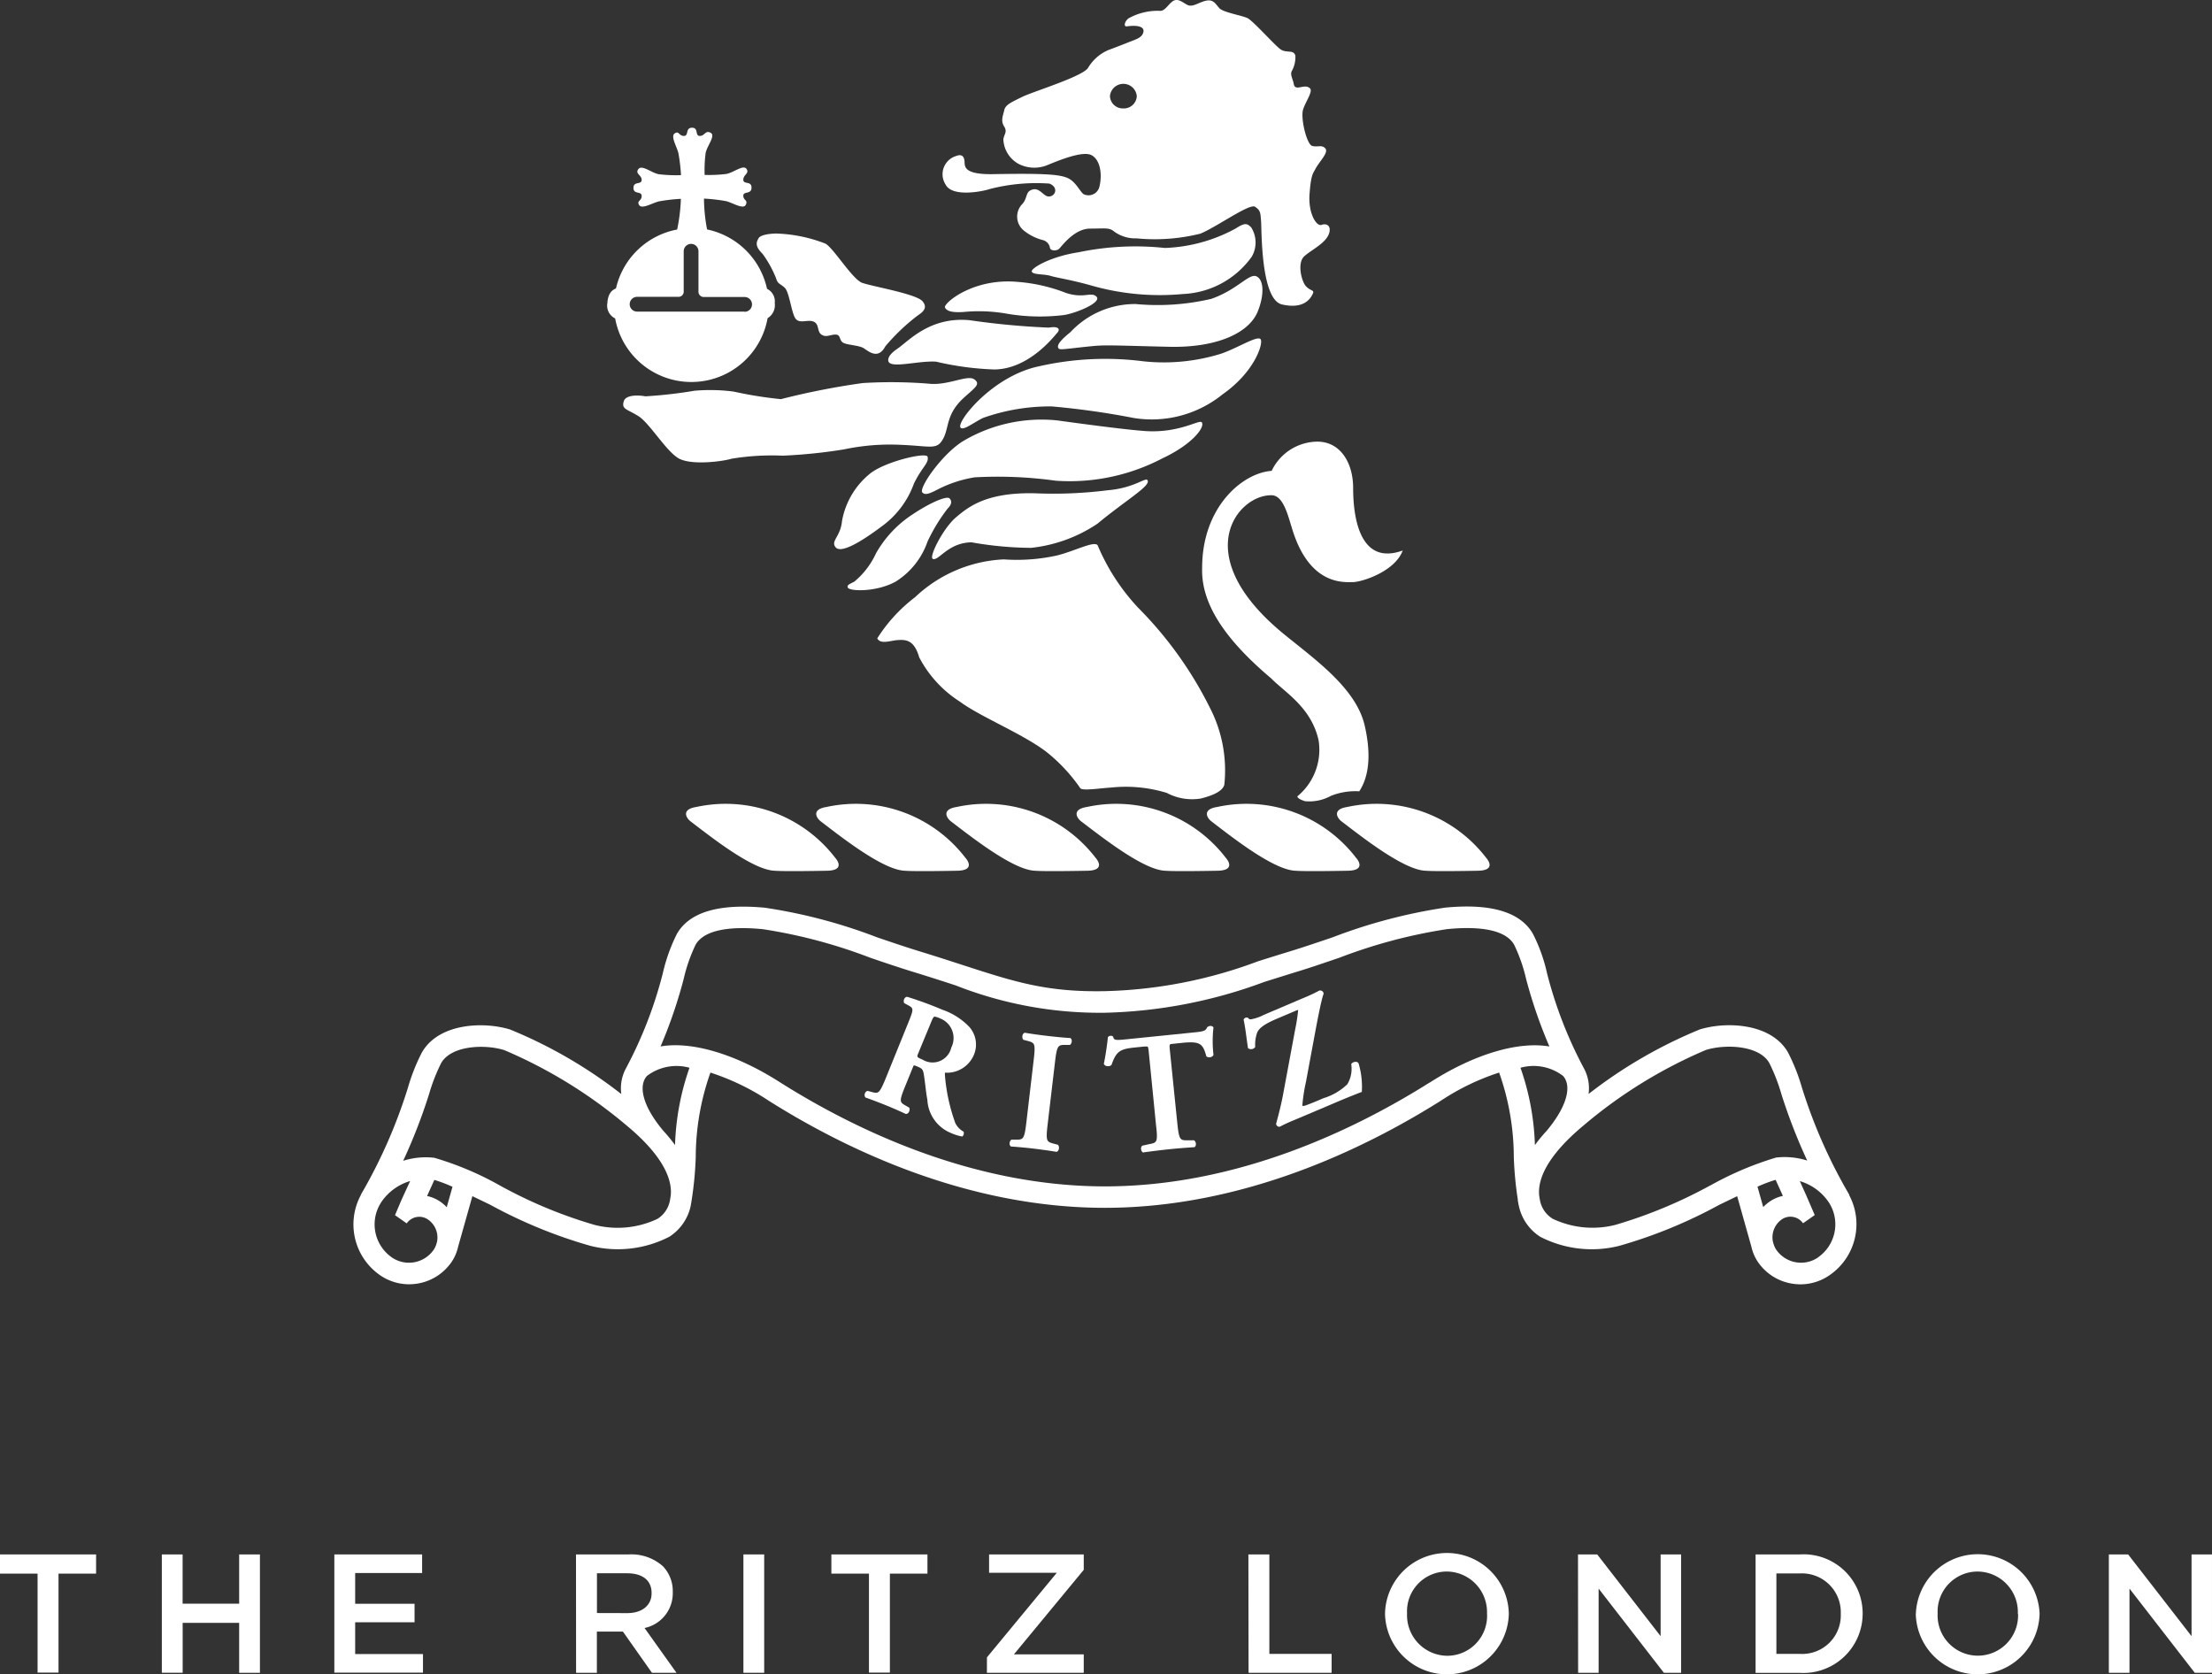 <svg xmlns="http://www.w3.org/2000/svg" width="134.768" height="102.001" viewBox="0 0 134.768 102.001"><rect x="0" y="0" width="134.768" height="102.001" fill="#333333" stroke="none"/><g id="Layer_2" data-name="Layer 2" transform="translate(0 0.028)"><g id="Layer_10" data-name="Layer 10" transform="translate(0 -0.028)"><path id="Path_53849" data-name="Path 53849" d="M164.863,190.912c.634.05,3.1,0,3.1,0,1.164,0,.705-.629.566-.786a8.415,8.415,0,0,0-8.465-3.1c-.933.144-.621.669-.351.876C160.946,188.841,163.518,190.891,164.863,190.912Z" transform="translate(-117.64 -137.859)" fill="#fff"></path><path id="Path_53850" data-name="Path 53850" d="M195.13,190.912c.634.05,3.1,0,3.1,0,1.164,0,.705-.629.566-.786a8.415,8.415,0,0,0-8.465-3.1c-.933.144-.621.669-.351.876C191.214,188.841,193.791,190.891,195.13,190.912Z" transform="translate(-139.975 -137.859)" fill="#fff"></path><path id="Path_53851" data-name="Path 53851" d="M225.38,190.912c.634.05,3.1,0,3.1,0,1.164,0,.705-.629.566-.786a8.415,8.415,0,0,0-8.465-3.1c-.933.144-.621.669-.351.876C221.466,188.841,224.043,190.891,225.38,190.912Z" transform="translate(-162.294 -137.859)" fill="#fff"></path><path id="Path_53852" data-name="Path 53852" d="M255.633,190.912c.634.05,3.1,0,3.1,0,1.164,0,.705-.629.566-.786a8.415,8.415,0,0,0-8.465-3.1c-.933.144-.621.669-.351.876C251.727,188.841,254.3,190.891,255.633,190.912Z" transform="translate(-184.614 -137.859)" fill="#fff"></path><path id="Path_53853" data-name="Path 53853" d="M285.9,190.912c.634.05,3.1,0,3.1,0,1.164,0,.705-.629.566-.786a8.415,8.415,0,0,0-8.465-3.1c-.931.144-.621.669-.351.876C281.979,188.841,284.556,190.891,285.9,190.912Z" transform="translate(-206.944 -137.859)" fill="#fff"></path><path id="Path_53854" data-name="Path 53854" d="M316.143,190.912c.634.05,3.1,0,3.1,0,1.164,0,.705-.629.566-.786a8.415,8.415,0,0,0-8.465-3.1c-.933.144-.621.669-.351.876C312.229,188.841,314.806,190.891,316.143,190.912Z" transform="translate(-229.261 -137.859)" fill="#fff"></path><path id="Path_53855" data-name="Path 53855" d="M284.4,114.376c1.869,1.523,4.354,3.272,4.874,5.529s.06,3.408-.328,4.011a3.99,3.99,0,0,0-1.738.281,2.714,2.714,0,0,1-1.573.32c-.524-.168-.456-.3-.456-.3a3.674,3.674,0,0,0,1.29-3.395c-.438-2.019-2.061-2.936-2.884-3.78-2.795-2.359-4.292-4.546-4.213-6.751,0-3.652,2.412-5.767,4.234-5.9a3.117,3.117,0,0,1,2.781-1.78c1.408,0,2.184,1.287,2.184,2.826s.3,4.792,3.02,3.807c-.467,1.279-2.49,1.927-3.051,1.927s-2.666.2-3.707-3.319c-.241-.763-.524-1.974-1.232-1.974C281.532,105.835,278.454,109.544,284.4,114.376Z" transform="translate(-206.13 -75.703)" fill="#fff"></path><path id="Path_53856" data-name="Path 53856" d="M150.87,39.453a4.719,4.719,0,0,0-3.652-3.618,10.225,10.225,0,0,1-.189-1.88,10.657,10.657,0,0,1,1.345.155c.409.1,1.049.524,1.2.225s-.149-.262-.149-.556.5-.06.5-.493-.5-.168-.5-.482.391-.385.191-.661-.786.236-1.237.312a9.043,9.043,0,0,1-1.311.058V32.5a8.157,8.157,0,0,1,.06-1.311c.079-.446.629-1.064.307-1.243s-.349.191-.661.191-.055-.5-.474-.5-.181.5-.493.5-.294-.33-.561-.155.121.786.225,1.206a10.557,10.557,0,0,1,.157,1.34h-.037a8.819,8.819,0,0,1-1.311-.058c-.446-.076-1.03-.6-1.248-.312s.2.351.2.661-.5.058-.5.482.5.176.5.493-.32.288-.152.556.786-.121,1.2-.225a10.562,10.562,0,0,1,1.342-.155,10.867,10.867,0,0,1-.228,1.869,4.719,4.719,0,0,0-3.728,3.592c-.244.089-.49.32-.524.889a.868.868,0,0,0,.475.936,4.719,4.719,0,0,0,9.288-.016.925.925,0,0,0,.435-.92A.847.847,0,0,0,150.87,39.453Zm-1.363,1.387h-6.554a.448.448,0,0,1,0-.9h2.54a.315.315,0,0,0,.3-.338V37.164a.448.448,0,1,1,.9,0v2.441a.322.322,0,0,0,.312.346h2.5a.448.448,0,0,1,0,.9Z" transform="translate(-104.138 -21.855)" fill="#fff"></path><path id="Path_53857" data-name="Path 53857" d="M206.163,129.664a8.41,8.41,0,0,1,5.414-2.307,11.312,11.312,0,0,0,3.238-.239c1.064-.262,2.278-.912,2.475-.619a12.832,12.832,0,0,0,2.456,3.791,23.456,23.456,0,0,1,4.368,6.077,8.314,8.314,0,0,1,.894,4.719c-.128.5-1.049.742-1.439.842a3.271,3.271,0,0,1-2.066-.343,8.516,8.516,0,0,0-3.382-.328c-.718.045-1.735.212-1.885.045a10.262,10.262,0,0,0-2.082-2.228c-1.447-1.1-4.037-2.142-5.243-3.041a7.1,7.1,0,0,1-2.491-2.705c-.32-1.106-.842-1.091-1.384-1.049-.38.039-.991.262-1.172-.11A9.529,9.529,0,0,1,206.163,129.664Z" transform="translate(-150.415 -93.275)" fill="#fff"></path><path id="Path_53858" data-name="Path 53858" d="M242.15,13.672c-.3.123-.826-.676-.737-1.877s.21-1.243.357-1.528c.22-.43.823-1,.608-1.248s-.459-.066-.8-.155-.726-1.715-.556-2.226.608-1.1.419-1.282c-.322-.325-.9.223-.988-.262-.06-.338-.262-.6-.094-.842a1.746,1.746,0,0,0,.191-.881c-.1-.414-.551-.123-.933-.414s-1.646-1.715-1.982-1.88-1.46-.343-1.709-.6-.364-.616-.944-.43c-.409.131-.682.341-.96.244s-.634-.524-1-.2c-.241.186-.446.582-.745.54a3.651,3.651,0,0,0-1.9.464c-.233.186-.317.524-.076.482.564-.081,1.167-.018.954.451-.134.291-.5.362-1.049.592-.262.1-.713.281-1.049.4A2.668,2.668,0,0,0,227.923,4.1c-.3.524-3.377,1.458-4.016,1.775s-1.017.472-1.091.8-.231.65-.016.991.016.454-.042.786a1.789,1.789,0,0,0,.907,1.494,2.093,2.093,0,0,0,1.738.1c.752-.309,2.2-.907,2.734-.616s.661,1.185.467,1.945a.682.682,0,0,1-.9.451c-.215-.039-.472-.729-.978-.983s-1.5-.312-4.525-.262c-1.924.045-1.783-.5-1.809-.786s-.157-.451-.5-.322a1.161,1.161,0,0,0-.645,1.756c.4.76,2.2.422,2.674.262a11.362,11.362,0,0,1,3.644-.333c.572.225.372.786-.039.786-.325,0-.545-.556-1-.422s-.262.524-.645.915a1.093,1.093,0,0,0,.147,1.6,3.068,3.068,0,0,0,1.109.556.585.585,0,0,1,.461.482c.042.2.44.2.582.031.262-.3.973-1.206,1.869-1.206s1.159-.076,1.455.176a2.183,2.183,0,0,0,1.371.419,11.477,11.477,0,0,0,3.89-.288c1.025-.425,2.994-1.861,3.332-1.636s.322.38.364.9-.024,4.748,1.269,5.049,1.7-.32,1.835-.558c.212-.37-.058-.207-.38-.561-.262-.3-.543-1.41-.089-1.819s1.387-.826,1.528-1.463C242.727,13.638,242.352,13.588,242.15,13.672ZM230.065,6.578a.786.786,0,0,1-.813-.747.821.821,0,0,1,1.636,0A.786.786,0,0,1,230.065,6.578Z" transform="translate(-161.628 0.028)" fill="#fff"></path><path id="Path_53859" data-name="Path 53859" d="M245.9,68.51c-.126-.178.063-.454.724-.991a5.381,5.381,0,0,1,3.974-1.712,14.374,14.374,0,0,0,4.593-.312c1.6-.545,2.325-1.594,2.776-1.371s.469,1.148.066,2.144c-.569,1.376-2.622,2.207-5.382,2.144-3.015-.068-3.877-.126-4.677-.042C246.393,68.525,245.973,68.628,245.9,68.51Z" transform="translate(-181.406 -47.283)" fill="#fff"></path><path id="Path_53860" data-name="Path 53860" d="M177.047,56.977c.1.351.246.307.524.569s.4,1.468.64,1.851.771.052,1.127.215.186.59.469.786.524,0,.855,0,.218.32.443.48.991.163,1.285.354.873.71,1.311-.118a12.318,12.318,0,0,1,1.935-1.851c.275-.191.708-.454.325-.9s-3.067-.9-3.67-1.117-1.775-2.168-2.252-2.394a8.947,8.947,0,0,0-3.015-.611c-1,.034-1.049.3-1.049.3-.286.422.06.734.262.959A6.655,6.655,0,0,1,177.047,56.977Z" transform="translate(-129.761 -40.013)" fill="#fff"></path><path id="Path_53861" data-name="Path 53861" d="M216.214,74.774a46.636,46.636,0,0,1-4.824-.451c-2.433-.231-3.715,1.271-4.428,1.754s-.509.786-.509.786c.228.393,1.819-.081,2.884-.016a18.017,18.017,0,0,0,3.565.477c2.089-.029,3.594-1.979,3.82-2.231S216.754,74.677,216.214,74.774Z" transform="translate(-152.31 -54.813)" fill="#fff"></path><path id="Path_53862" data-name="Path 53862" d="M220.725,67.24a9.758,9.758,0,0,1,2.59.094,11.987,11.987,0,0,0,3.571.087c.865-.16,2.273-.786,1.948-1.114s-.737.134-1.851-.225a10.208,10.208,0,0,0-2.926-.674c-2.755-.262-4.548,1.311-4.457,1.552C219.726,67.25,220.214,67.269,220.725,67.24Z" transform="translate(-162.028 -48.231)" fill="#fff"></path><path id="Path_53863" data-name="Path 53863" d="M240.934,55.222c.37.113,1.154.22,2.38.558a15.156,15.156,0,0,0,5.665.545,5.439,5.439,0,0,0,4.195-2.262,1.715,1.715,0,0,0-.029-1.8c-.228-.223-.354-.317-.936.066a9.709,9.709,0,0,1-4.318,1.19,16.942,16.942,0,0,0-5.262.262c-1.73.262-2.949.994-2.847,1.188S240.515,55.094,240.934,55.222Z" transform="translate(-176.918 -38.411)" fill="#fff"></path><path id="Path_53864" data-name="Path 53864" d="M241.457,78.691c-.147-.291-1.348.49-2.388.857a11.73,11.73,0,0,1-4.792.469,18.247,18.247,0,0,0-6.339.309c-2.865.6-5.094,3.458-4.761,3.744.189.165.734-.288,1.361-.6a12.181,12.181,0,0,1,4.195-.7,48.133,48.133,0,0,1,4.965.7,6.851,6.851,0,0,0,5.44-1.442C241.056,80.689,241.609,78.987,241.457,78.691Z" transform="translate(-164.645 -58.007)" fill="#fff"></path><path id="Path_53865" data-name="Path 53865" d="M161.769,91.913c1.8.073,2.158.328,2.543-.354s.168-1.486,1.23-2.477c.687-.637,1.1-.855.679-1.159s-1.628.4-2.784.262a28.649,28.649,0,0,0-4.016-.037,45.043,45.043,0,0,0-4.981.98,24.357,24.357,0,0,1-2.884-.461,11.059,11.059,0,0,0-2.378-.052,28,28,0,0,1-3,.341c-.475-.089-1.193-.084-1.311.294-.157.5.191.475.881.907s1.667,2.1,2.433,2.564,2.721.2,3.248.037a15.1,15.1,0,0,1,3.122-.186,31.873,31.873,0,0,0,3.741-.385A13.485,13.485,0,0,1,161.769,91.913Z" transform="translate(-106.86 -64.809)" fill="#fff"></path><path id="Path_53866" data-name="Path 53866" d="M198.724,107.538c.485-1.009.933-1.256.834-1.638-.073-.307-2.593.294-3.5,1.02a4.8,4.8,0,0,0-1.715,2.9c-.086.944-.7,1.2-.393,1.589s1.447-.244,2.813-1.269A5.516,5.516,0,0,0,198.724,107.538Z" transform="translate(-143.044 -78.069)" fill="#fff"></path><path id="Path_53867" data-name="Path 53867" d="M203.2,115.7c-.173-.176-1.185.262-2.241.965a6.876,6.876,0,0,0-2.241,2.38,4.859,4.859,0,0,1-1.311,1.717c-.294.165-.451.194-.414.357.05.244,1.725.317,2.936-.357a4.7,4.7,0,0,0,1.932-2.441,10.747,10.747,0,0,1,1.219-2C203.434,115.971,203.266,115.774,203.2,115.7Z" transform="translate(-145.347 -85.333)" fill="#fff"></path><path id="Path_53868" data-name="Path 53868" d="M227.907,98.142c-1.088-.073-3.3-.362-5.421-.653a9.373,9.373,0,0,0-5.707,1.253c-1.311.8-2.761,2.91-2.491,3.146.165.157.383.092.928-.191a7.568,7.568,0,0,1,2.252-.739,25.67,25.67,0,0,1,4.944.207,12.161,12.161,0,0,0,6.5-1.366c1.8-.842,2.59-1.877,2.4-2.186C231.181,97.4,229.991,98.265,227.907,98.142Z" transform="translate(-158.086 -71.876)" fill="#fff"></path><path id="Path_53869" data-name="Path 53869" d="M227.3,112.1a26.407,26.407,0,0,1-4.425.184c-2.952-.068-4.042.815-4.813,1.465s-1.68,2.433-1.408,2.535c.359.134.931-1,2.359-1.012a21.451,21.451,0,0,0,3.626.336,8.947,8.947,0,0,0,4.042-1.471c1.675-1.387,3.109-2.22,3.07-2.588S229.062,111.954,227.3,112.1Z" transform="translate(-159.818 -82.229)" fill="#fff"></path><path id="Path_53870" data-name="Path 53870" d="M155.28,268.19" transform="translate(-114.572 -197.874)" fill="#fff"></path><path id="Path_53871" data-name="Path 53871" d="M358.3,268.19" transform="translate(-264.369 -197.874)" fill="#fff"></path><path id="Path_53872" data-name="Path 53872" d="M173.269,228.252h0v-.021l-.039-.068a31.389,31.389,0,0,1-2.844-6.454,11.834,11.834,0,0,0-.849-2.147c-1.022-1.788-3.759-1.9-5.377-1.4a28.806,28.806,0,0,0-6.774,3.932,2.553,2.553,0,0,0-.262-1.523,25.783,25.783,0,0,1-2.268-5.83,10.09,10.09,0,0,0-.857-2.4c-.763-1.337-2.567-1.874-5.361-1.6a32.568,32.568,0,0,0-6.845,1.806c-.865.294-1.762.6-2.622.863-.695.212-1.332.412-1.927.6a28.452,28.452,0,0,1-9.338,1.819c-3.529.066-5.469-.558-8.675-1.6-.758-.246-1.615-.524-2.564-.815-.855-.262-1.749-.566-2.622-.863a32.25,32.25,0,0,0-6.845-1.806c-2.795-.262-4.6.262-5.361,1.6a10.576,10.576,0,0,0-.857,2.4,25.792,25.792,0,0,1-2.265,5.825,2.551,2.551,0,0,0-.262,1.528,28.554,28.554,0,0,0-6.774-3.932c-1.618-.5-4.354-.393-5.377,1.4a11.832,11.832,0,0,0-.849,2.144,31.382,31.382,0,0,1-2.831,6.454l-.037.066v.021h0a3.765,3.765,0,0,0,1.135,4.86,3.115,3.115,0,0,0,1.8.577,3.15,3.15,0,0,0,.54-.047,3.117,3.117,0,0,0,2.032-1.285,2.621,2.621,0,0,0,.33-.648h0a2.619,2.619,0,0,0,.092-.322l.865-3.067,1.088.524a29.5,29.5,0,0,0,6.093,2.5,6.844,6.844,0,0,0,4.821-.553,2.965,2.965,0,0,0,1.311-1.937.844.844,0,0,1,.029-.163h0a.975.975,0,0,1,.021-.149,21.718,21.718,0,0,0,.246-2.6,15.5,15.5,0,0,1,.894-5.151,14.519,14.519,0,0,1,3.544,1.709c4.719,2.978,12.112,6.53,20.482,6.53s15.758-3.552,20.488-6.533a14.5,14.5,0,0,1,3.539-1.707,15.5,15.5,0,0,1,.894,5.151,21.719,21.719,0,0,0,.246,2.6.382.382,0,0,0,.021.152h0a.684.684,0,0,0,.029.163,2.965,2.965,0,0,0,1.311,1.937,6.856,6.856,0,0,0,4.821.553,29.5,29.5,0,0,0,6.093-2.5l1.088-.524.863,3.065a2.623,2.623,0,0,0,.092.325h0a2.622,2.622,0,0,0,.33.648,3.117,3.117,0,0,0,2.032,1.285,3.16,3.16,0,0,0,.54.047,3.114,3.114,0,0,0,1.8-.577,3.765,3.765,0,0,0,1.167-4.858Zm-86.04,2.839-.039.139a1.31,1.31,0,0,1-.178.372,1.835,1.835,0,0,1-2.553.438,2.454,2.454,0,0,1-.739-3.169l.037-.066a1.843,1.843,0,0,1,.113-.178,3.222,3.222,0,0,1,1.72-1.23l-.524,1.14h0l-.045.107-.021.047h0l-.333.786.713.5a.933.933,0,0,1,1.311-.225A1.332,1.332,0,0,1,87.229,231.091Zm.59-2.1a2.645,2.645,0,0,0-.37-.32,2.242,2.242,0,0,0-.828-.362l.443-.98a8.739,8.739,0,0,1,1.106.419Zm13.648-.705c-.018.1-.031.207-.052.307a1.675,1.675,0,0,1-.758,1.109,5.667,5.667,0,0,1-3.833.367,28.328,28.328,0,0,1-5.767-2.4,18.988,18.988,0,0,0-4.016-1.694H87a4.535,4.535,0,0,0-1.835.189,33.694,33.694,0,0,0,1.573-4.048,11.077,11.077,0,0,1,.742-1.906c.619-1.083,2.671-1.159,3.854-.786a29.327,29.327,0,0,1,7.464,4.606c2.323,1.932,2.761,3.364,2.669,4.252Zm.262-3.08a9.643,9.643,0,0,0-.713-.868h0c-1.19-1.413-1.573-2.692-1-3.343a2.976,2.976,0,0,1,2.593-.5,15.627,15.627,0,0,0-.881,4.706Zm45.977-3.812c-4.577,2.884-11.724,6.329-19.782,6.329s-15.205-3.442-19.777-6.326c-2.742-1.762-5.427-2.527-7.3-2.2a29.434,29.434,0,0,0,1.405-4.1,9.884,9.884,0,0,1,.731-2.1c.477-.834,1.893-1.161,4.095-.944a31.491,31.491,0,0,1,6.554,1.743c.876.3,1.78.606,2.653.873.939.288,1.791.564,2.543.81a23.985,23.985,0,0,0,9.1,1.665,29.764,29.764,0,0,0,9.7-1.877c.592-.186,1.227-.385,1.919-.6.873-.262,1.777-.577,2.653-.873a31.569,31.569,0,0,1,6.554-1.743c2.2-.218,3.618.108,4.095.944a9.879,9.879,0,0,1,.734,2.1A29.453,29.453,0,0,0,155,219.2c-1.872-.325-4.556.44-7.293,2.2Zm5.537-.9a2.96,2.96,0,0,1,2.59.5c.572.65.186,1.929-1,3.343h0a9.722,9.722,0,0,0-.716.868,15.608,15.608,0,0,0-.876-4.7Zm11.559,7.17a28.95,28.95,0,0,1-5.767,2.4,5.652,5.652,0,0,1-3.833-.367,1.675,1.675,0,0,1-.773-1.109c-.021-.1-.034-.2-.052-.307-.089-.889.349-2.307,2.705-4.271a29.054,29.054,0,0,1,7.456-4.6c1.182-.364,3.232-.288,3.854.786a11.083,11.083,0,0,1,.742,1.906,33.745,33.745,0,0,0,1.573,4.048,4.53,4.53,0,0,0-1.835-.189h-.039a19.818,19.818,0,0,0-4.032,1.709Zm3.98-.341.443.98a2.241,2.241,0,0,0-.828.362,2.654,2.654,0,0,0-.37.32l-.349-1.243a8.809,8.809,0,0,1,1.1-.417Zm2.6,4.719a1.835,1.835,0,0,1-2.548-.44,1.311,1.311,0,0,1-.178-.375l-.039-.136a1.332,1.332,0,0,1,.524-1.345.933.933,0,0,1,1.311.225l.713-.5-.524-1.214-.385-.855a3.227,3.227,0,0,1,1.72,1.227,1.849,1.849,0,0,1,.113.178l.037.063a2.451,2.451,0,0,1-.745,3.167Z" transform="translate(-60.601 -155.44)" fill="#fff"></path><path id="Path_53873" data-name="Path 53873" d="M206.893,240.14h-.029a2.832,2.832,0,0,1-.642-.2,2.31,2.31,0,0,1-1.463-2.037c-.052-.262-.089-.582-.126-.883-.029-.239-.058-.461-.089-.655-.05-.315-.118-.372-.4-.488a.837.837,0,0,0-.2-.068c-.013,0-.026.018-.066.115L203.4,237.1c-.378.928-.32.959.052,1.169l.212.121v.021a.288.288,0,0,1-.034.246.207.207,0,0,1-.155.11h-.034c-.393-.181-.786-.357-1.2-.524s-.821-.322-1.243-.474h-.018v-.013a.236.236,0,0,1-.031-.22.239.239,0,0,1,.157-.17h.018l.231.06a1.187,1.187,0,0,0,.278.052c.17,0,.283-.128.579-.855l1.361-3.356c.362-.891.364-.933.013-1.122l-.249-.136v-.024a.278.278,0,0,1,.021-.236.215.215,0,0,1,.147-.115h.031a22.739,22.739,0,0,1,2.142.786,4.117,4.117,0,0,1,1.639,1.049,1.618,1.618,0,0,1,.262,1.736,1.782,1.782,0,0,1-1.751,1.049v.142a11.125,11.125,0,0,0,.637,2.934,1.193,1.193,0,0,0,.485.509h.018v.018a.262.262,0,0,1-.076.283Zm-1.678-7.3c-.079,0-.115.066-.22.322l-.786,1.9c-.1.244-.1.244.262.4a1.168,1.168,0,0,0,1.746-.737,1.282,1.282,0,0,0-.671-1.772A1.252,1.252,0,0,0,205.215,232.841Z" transform="translate(-148.259 -170.899)" fill="#fff"></path><path id="Path_53874" data-name="Path 53874" d="M237.5,247.244h-.016c-.443-.073-.9-.136-1.353-.191s-.941-.1-1.382-.131h-.031a.21.21,0,0,1-.081-.17.294.294,0,0,1,.092-.236l.018-.013h.262c.454,0,.524,0,.648-1.049l.446-3.8c.123-1.049.055-1.049-.385-1.172l-.244-.063-.013-.018a.294.294,0,0,1-.034-.262.207.207,0,0,1,.118-.147h.031c.438.073.9.136,1.374.191s.918.1,1.361.128h.029a.207.207,0,0,1,.081.17.294.294,0,0,1-.092.236l-.018.013h-.262c-.454,0-.524,0-.648,1.049l-.448,3.8c-.123,1.049-.055,1.049.385,1.172l.244.063.013.018a.294.294,0,0,1,.034.262.21.21,0,0,1-.118.147Z" transform="translate(-173.125 -177.067)" fill="#fff"></path><path id="Path_53875" data-name="Path 53875" d="M258.967,246.1h-.016a.228.228,0,0,1-.123-.184.246.246,0,0,1,.052-.223l.029-.016.425-.094c.443-.084.524-.1.4-1.146l-.44-4.428c-.037-.372-.052-.372-.139-.372h-.11l-.574.058c-.9.092-1.156.207-1.444,1.049l-.016.024a.262.262,0,0,1-.191.066.278.278,0,0,1-.262-.118v-.045c.115-.553.2-1.193.241-1.573v-.024a.2.2,0,0,1,.16-.087.194.194,0,0,1,.165.055v.024c.037.118.076.17.3.17.128,0,.309-.018.548-.042l4.176-.425c.511-.052.613-.1.7-.3v-.018h.018a.343.343,0,0,1,.147-.063.225.225,0,0,1,.2.06l.018.021v.029a7.132,7.132,0,0,0,0,1.623v.042a.283.283,0,0,1-.262.131.288.288,0,0,1-.155-.042l-.021-.013v-.024c-.173-.632-.328-.831-.957-.831a4.99,4.99,0,0,0-.5.031l-.585.06c-.212.021-.212.021-.173.406l.451,4.423c.108,1.049.176,1.049.627,1.049h.4l.018.016a.293.293,0,0,1,.087.236.21.21,0,0,1-.084.168h-.031c-.627.042-1.078.079-1.5.123s-.883.1-1.573.191Z" transform="translate(-189.301 -175.877)" fill="#fff"></path><path id="Path_53876" data-name="Path 53876" d="M291.195,238.463a.194.194,0,0,1-.181-.178h0l.018-.068c.079-.294.291-1.07.417-1.775l.726-3.906a10.8,10.8,0,0,0,.183-1.188,1.237,1.237,0,0,0-.241.087l-1.093.464c-.7.3-1.049.548-1.167.836a2.254,2.254,0,0,0-.118.836v.039a.312.312,0,0,1-.427.073l-.016-.016v-.024c-.029-.186-.052-.372-.079-.556-.052-.391-.1-.76-.178-1.125v-.042a.207.207,0,0,1,.246-.1l.029.021a.183.183,0,0,0,.157.079h0a2.776,2.776,0,0,0,.8-.275l2.383-1.015a10.289,10.289,0,0,0,1-.467h.052a.207.207,0,0,1,.2.165v.047c-.142.33-.446,1.982-.548,2.525l-.524,2.826a10.4,10.4,0,0,0-.223,1.452s0,.018.052.018a.705.705,0,0,0,.2-.05c.2-.073.417-.155,1.049-.427a3.549,3.549,0,0,0,1.444-.849,1.836,1.836,0,0,0,.239-1.193v-.042a.333.333,0,0,1,.262-.126.212.212,0,0,1,.168.068l.013.026a4.945,4.945,0,0,1,.2,1.7v.039l-.037.013c-.524.2-1.049.414-1.68.684l-2.359,1a9.577,9.577,0,0,0-.931.427Z" transform="translate(-213.266 -169.814)" fill="#fff"></path><path id="Path_53877" data-name="Path 53877" d="M257.54,276.38" transform="translate(-190.024 -203.917)" fill="#fff"></path><path id="Path_53878" data-name="Path 53878" d="M257.54,276.38" transform="translate(-190.024 -203.917)" fill="#fff"></path><path id="Path_53879" data-name="Path 53879" d="M258.33,281.69" transform="translate(-190.607 -207.835)" fill="#fff"></path><path id="Path_53880" data-name="Path 53880" d="M254.85,277.55h0Z" transform="translate(-188.039 -204.781)" fill="#fff"></path><path id="Path_53881" data-name="Path 53881" d="M254.84,277.56h0Z" transform="translate(-188.032 -204.788)" fill="#fff"></path><path id="Path_53882" data-name="Path 53882" d="M2.289,362.4H0V361.23H5.854V362.4H3.565v6.03H2.289Z" transform="translate(0 -266.523)" fill="#fff"></path><path id="Path_53883" data-name="Path 53883" d="M37.61,361.23h1.266v3h3.445v-3h1.266v7.212H42.321V365.4H38.879v3.041H37.61Z" transform="translate(-27.75 -266.523)" fill="#fff"></path><path id="Path_53884" data-name="Path 53884" d="M77.7,361.23h5.348v1.133H78.969v1.874h3.618v1.127H78.969V367.3H83.1v1.133H77.7Z" transform="translate(-57.33 -266.523)" fill="#fff"></path><path id="Path_53885" data-name="Path 53885" d="M133.86,361.23h3.214a2.883,2.883,0,0,1,2.082.721,2.181,2.181,0,0,1,.6,1.557v.021a2.163,2.163,0,0,1-1.72,2.184l1.948,2.732h-1.494l-1.772-2.514h-1.586v2.514h-1.266Zm3.122,3.576c.907,0,1.484-.474,1.484-1.206v-.021c0-.773-.556-1.2-1.494-1.2h-1.835v2.422Z" transform="translate(-98.767 -266.523)" fill="#fff"></path><path id="Path_53886" data-name="Path 53886" d="M172.77,361.23h1.266v7.212H172.77Z" transform="translate(-127.477 -266.523)" fill="#fff"></path><path id="Path_53887" data-name="Path 53887" d="M195.5,362.4H193.21V361.23h5.854V362.4h-2.289v6.03H195.5Z" transform="translate(-142.558 -266.523)" fill="#fff"></path><path id="Path_53888" data-name="Path 53888" d="M229.37,367.5l4.255-5.151H229.5V361.23h5.767v.939l-4.255,5.151h4.255v1.122h-5.9Z" transform="translate(-169.239 -266.523)" fill="#fff"></path><path id="Path_53889" data-name="Path 53889" d="M290.13,361.23h1.277v6.059H295.2v1.153h-5.06Z" transform="translate(-214.07 -266.523)" fill="#fff"></path><path id="Path_53890" data-name="Path 53890" d="M321.88,364.647v-.016a3.772,3.772,0,0,1,7.542-.021v.021a3.772,3.772,0,0,1-7.542.021Zm6.213,0v-.016a2.471,2.471,0,0,0-2.451-2.567,2.425,2.425,0,0,0-2.42,2.54v.026a2.471,2.471,0,0,0,2.454,2.567,2.431,2.431,0,0,0,2.42-2.551Z" transform="translate(-237.496 -266.315)" fill="#fff"></path><path id="Path_53891" data-name="Path 53891" d="M366.73,361.23H367.9l3.864,4.981V361.23h1.248v7.212h-1.049l-3.977-5.13v5.13h-1.248Z" transform="translate(-270.589 -266.523)" fill="#fff"></path><path id="Path_53892" data-name="Path 53892" d="M408,361.23h2.69a3.6,3.6,0,0,1,3.833,3.586v.024a3.616,3.616,0,0,1-3.833,3.607H408Zm2.69,6.059a2.35,2.35,0,0,0,2.5-2.433v-.016a2.366,2.366,0,0,0-2.5-2.451h-1.423v4.9Z" transform="translate(-301.039 -266.523)" fill="#fff"></path><path id="Path_53893" data-name="Path 53893" d="M445.235,364.845v-.016a3.772,3.772,0,0,1,7.537-.026v.026a3.772,3.772,0,0,1-7.542.021Zm6.213,0v-.016a2.471,2.471,0,0,0-2.454-2.567,2.437,2.437,0,0,0-2.433,2.546v.021a2.452,2.452,0,1,0,4.9.016Z" transform="translate(-328.509 -266.512)" fill="#fff"></path><path id="Path_53894" data-name="Path 53894" d="M490.1,361.23h1.174l3.864,4.981V361.23h1.245v7.212h-1.049l-3.977-5.13v5.13H490.1Z" transform="translate(-361.616 -266.523)" fill="#fff"></path></g></g></svg>